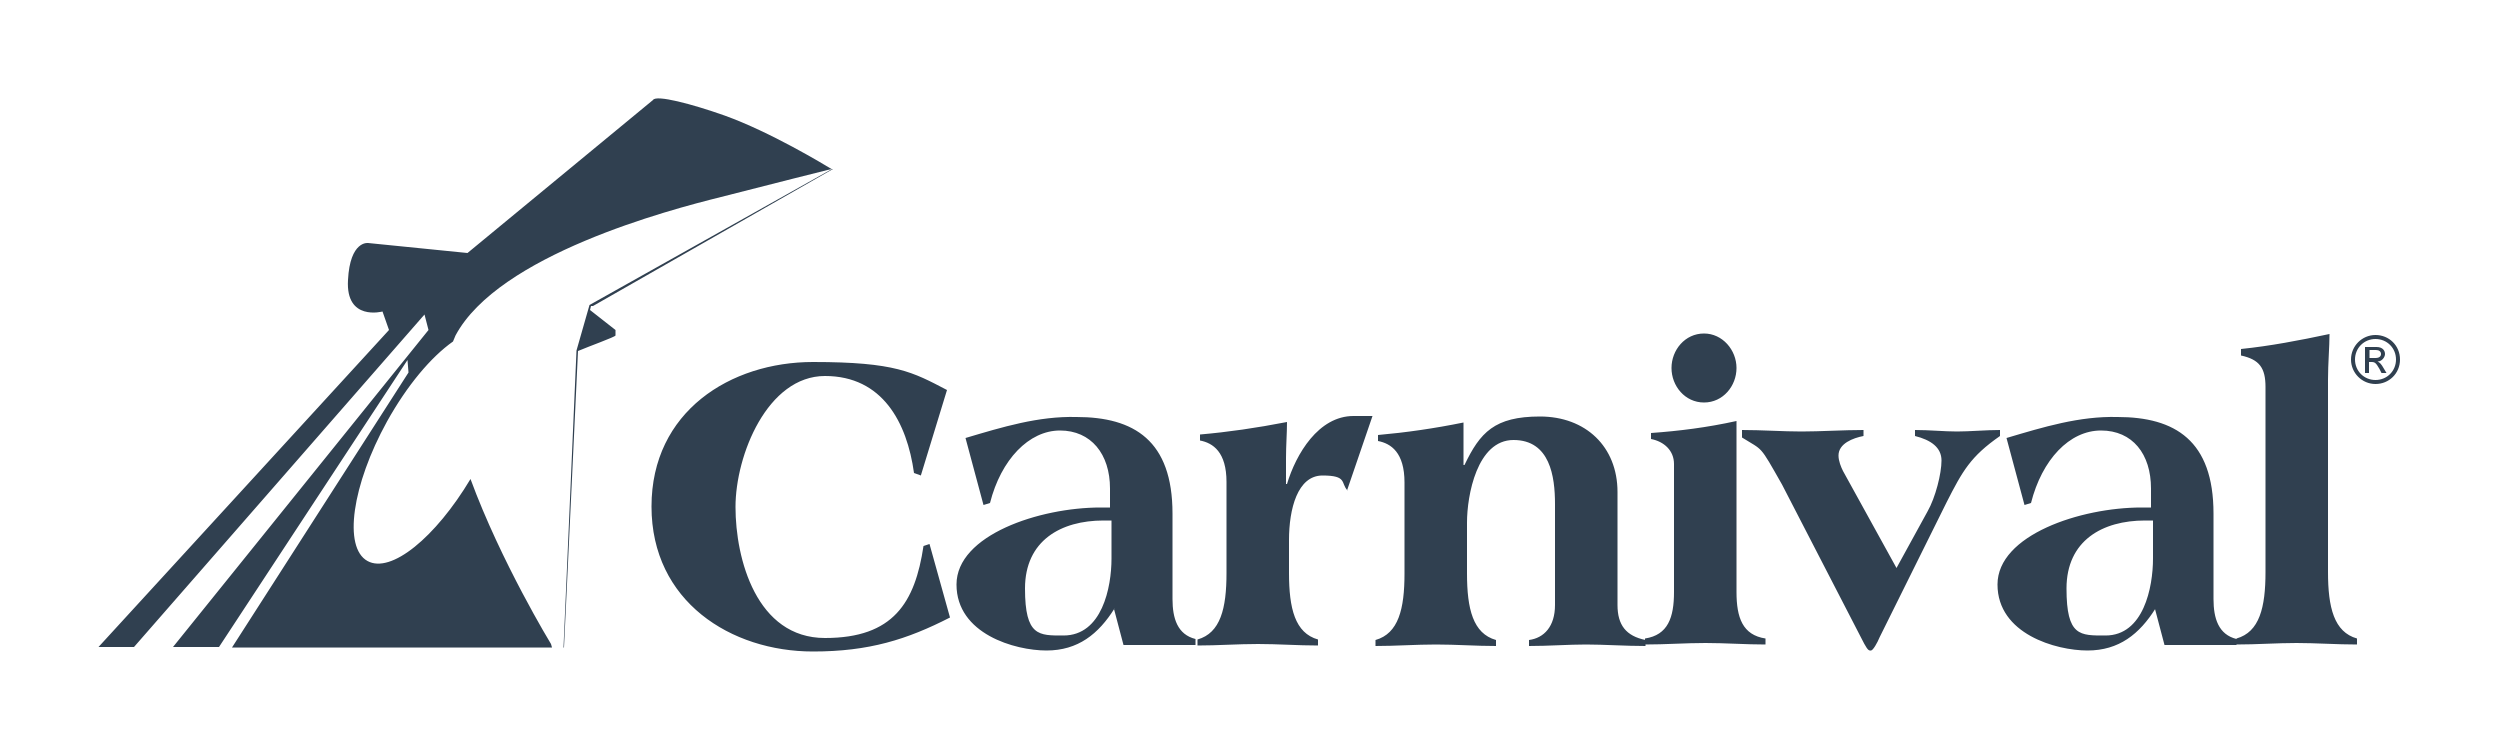 <?xml version="1.0" encoding="UTF-8"?>
<svg id="Illustration" xmlns="http://www.w3.org/2000/svg" version="1.1" viewBox="0 0 500 150">
  <!-- Generator: Adobe Illustrator 29.2.1, SVG Export Plug-In . SVG Version: 2.1.0 Build 116)  -->
  <defs>
    <style>
      .st0 {
        fill: #304050;
      }
    </style>
  </defs>
  <path id="logo" class="st0" d="M184.2,95.1l-1.4-.5c-1.4-10.1-6.3-19.4-17.8-19.4s-17.9,15.8-17.9,26.2,4.2,26.2,17.9,26.2,18-7.1,19.7-18.4l1.2-.4,4.1,14.7c-8.6,4.4-16.2,6.8-27.4,6.8-16.4,0-32.3-10-32.3-29s15.8-28.9,32.3-28.9,19.9,2,26.8,5.6l-5.2,17M222.3,111.7v-7.6h-1.6c-8.5,0-15.7,4-15.7,13.6s2.8,9.4,7.7,9.4c7.7,0,9.6-9.6,9.6-15.4M222.9,121.7c-3.2,5.1-7.3,8.4-13.6,8.4s-18-3.3-18-13.2,16.6-15.4,28.8-15.4h1.9v-3.8c0-6.9-3.8-11.6-10-11.6s-11.8,5.8-14,14.5l-1.3.4-3.6-13.4c7.4-2.2,14.6-4.4,22.2-4.2,11.5,0,19.2,4.7,19.2,19.3v17.1c0,3.9,1,7.1,4.6,8v1.2h-14.4l-1.9-7.2h.1ZM269.4,98.1l5.1-14.9h-3.8c-7,0-11.5,7.6-13.3,13.6h-.2v-5.2c0-2.5.2-5,.2-7.2-6.2,1.2-11.7,2-17.4,2.5v1.2c2.6.5,5.3,2.3,5.3,8.3v18.2c0,7.1-1.2,12-5.8,13.3v1.2c4,0,8.1-.3,12.1-.3s8,.3,12,.3v-1.2c-4.6-1.3-5.8-6.2-5.8-13.3v-6.6c0-6.2,1.7-12.9,6.7-12.9s3.6,1.5,5,3M292.7,92.8v-8.3c-5.9,1.2-11.5,2-17.1,2.5v1.2c2.6.5,5.3,2.3,5.3,8.3v18.2c0,7.1-1.2,12-5.8,13.3v1.2c4,0,8.1-.3,12.1-.3s8,.3,12,.3v-1.2c-4.6-1.3-5.8-6.2-5.8-13.3v-10.2c0-5.4,2-16.5,9.3-16.5s8.3,7.3,8.3,12.8v20.2c0,4.3-2.2,6.6-5.2,7v1.2c3.9,0,7.9-.3,11.4-.3s7.9.3,11.9.3v-1.2c-3.9-.8-5.6-3-5.6-7v-22.6c0-9.1-6.4-15.1-15.5-15.1s-12,3.2-15.1,9.7h-.2v-.2M347.3,118.4v-34.2c-5.9,1.3-11.5,2-17.1,2.4v1.2c2.6.5,4.6,2.3,4.6,5v25.6c0,5.1-1.2,8.6-5.8,9.3v1.2c4,0,8.1-.3,12.1-.3s8,.3,12,.3v-1.2c-4.6-.7-5.8-4.2-5.8-9.3M340.8,66.7c-3.8,0-6.5,3.3-6.5,6.9s2.7,6.9,6.5,6.9,6.5-3.3,6.5-6.9-2.8-6.9-6.5-6.9ZM375.9,127.5l13.4-27c3.2-6.3,4.8-9.2,10.7-13.3v-1.2c-2.8,0-6.1.3-8.6.3s-5.5-.3-8.4-.3v1.2c3.2.8,5.3,2.3,5.3,4.9s-1.2,7.4-2.8,10.2l-6.2,11.3-10.7-19.4c-.4-.8-.9-2-.9-3.1,0-2.4,2.9-3.5,5-3.9v-1.2c-4,0-8.7.3-12.4.3s-7.9-.3-11.9-.3v1.5c4.3,2.7,3.4,1.3,8,9.4l15.8,30.6c1,2,1.4,2.6,1.8,2.6h.2c.4,0,1.3-1.6,1.7-2.6M430.6,111.7v-7.6h-1.6c-8.5,0-15.7,4-15.7,13.6s2.7,9.4,7.8,9.4c7.6,0,9.5-9.6,9.5-15.4M431.1,121.7c-3.2,5.1-7.3,8.4-13.6,8.4s-18-3.3-18-13.2,16.6-15.4,28.8-15.4h1.9v-3.8c0-6.9-3.7-11.6-10-11.6s-11.8,5.8-14,14.5l-1.3.4-3.6-13.4c7.4-2.2,14.6-4.4,22.2-4.2,11.5,0,19.2,4.7,19.2,19.3v17.1c0,3.9,1,7.1,4.6,8v1.2h-14.4l-1.9-7.2h0ZM453.1,77.3v37.1c0,7.1-1.2,12-5.8,13.3v1.2c4,0,8.1-.3,12-.3s8,.3,12.1.3v-1.2c-4.6-1.3-5.8-6.2-5.8-13.3v-38.5c0-3.2.3-6.5.3-9.1-6.1,1.3-11.9,2.4-17.7,3v1.3c3.7.8,4.9,2.5,4.9,6.3M479.2,71.9c0-2.3-1.8-4.1-4.1-4.1s-4.1,1.8-4.1,4.1,1.8,4.1,4.1,4.1,4.1-1.8,4.1-4.1M473,74.6v-5.2h2.3c1.3,0,1.7.8,1.7,1.4s-.6,1.5-1.5,1.5h0c.5.2.8.6,1.2,1.3l.6,1h-1l-.4-.8c-.7-1.2-.9-1.4-1.6-1.4h-.5v2.2h-.8M473.9,71.6h1.2c.7,0,1.1-.3,1.1-.8s-.4-.8-1-.8h-1.3v1.6M475.1,76.8c-2.7,0-4.9-2.2-4.9-4.9s2.2-4.9,4.9-4.9,4.9,2.1,4.9,4.9-2.2,4.9-4.9,4.9ZM118.3,61.2h.3l48-27.4h-.2l-48.5,27.2-2.6,9.1-2.6,59.4h-2.3l-.2-.7s-10-16.4-16.1-33c-7,11.7-15.9,19-20.6,16.4-4.9-2.7-3.1-15.2,3.9-27.9,4-7.2,8.8-12.9,13.2-16,.2-.4.3-.8.5-1.2,8.6-16.1,42.6-25.1,53.1-27.7h0c9.8-2.5,20.8-5.3,22.1-5.6-1.5-.9-12.2-7.4-21.4-10.7-6.5-2.3-13.7-4.2-14.3-3.1l-37.1,30.6-19.9-2s-3.6-.5-4,7.4c-.5,8.3,6.9,6.3,6.9,6.3l1.3,3.7-58.1,63.4h7.1l58.1-66.5.8,3.1-51.1,63.4h9.2l37.7-57.4.2,2.5-35.3,55h66.4c0,.1,2.8-59.3,2.8-59.3,2.1-.9,7.4-2.8,7.5-3.1v-1.1l-5.1-4,.2-.8h0Z"/>
</svg>